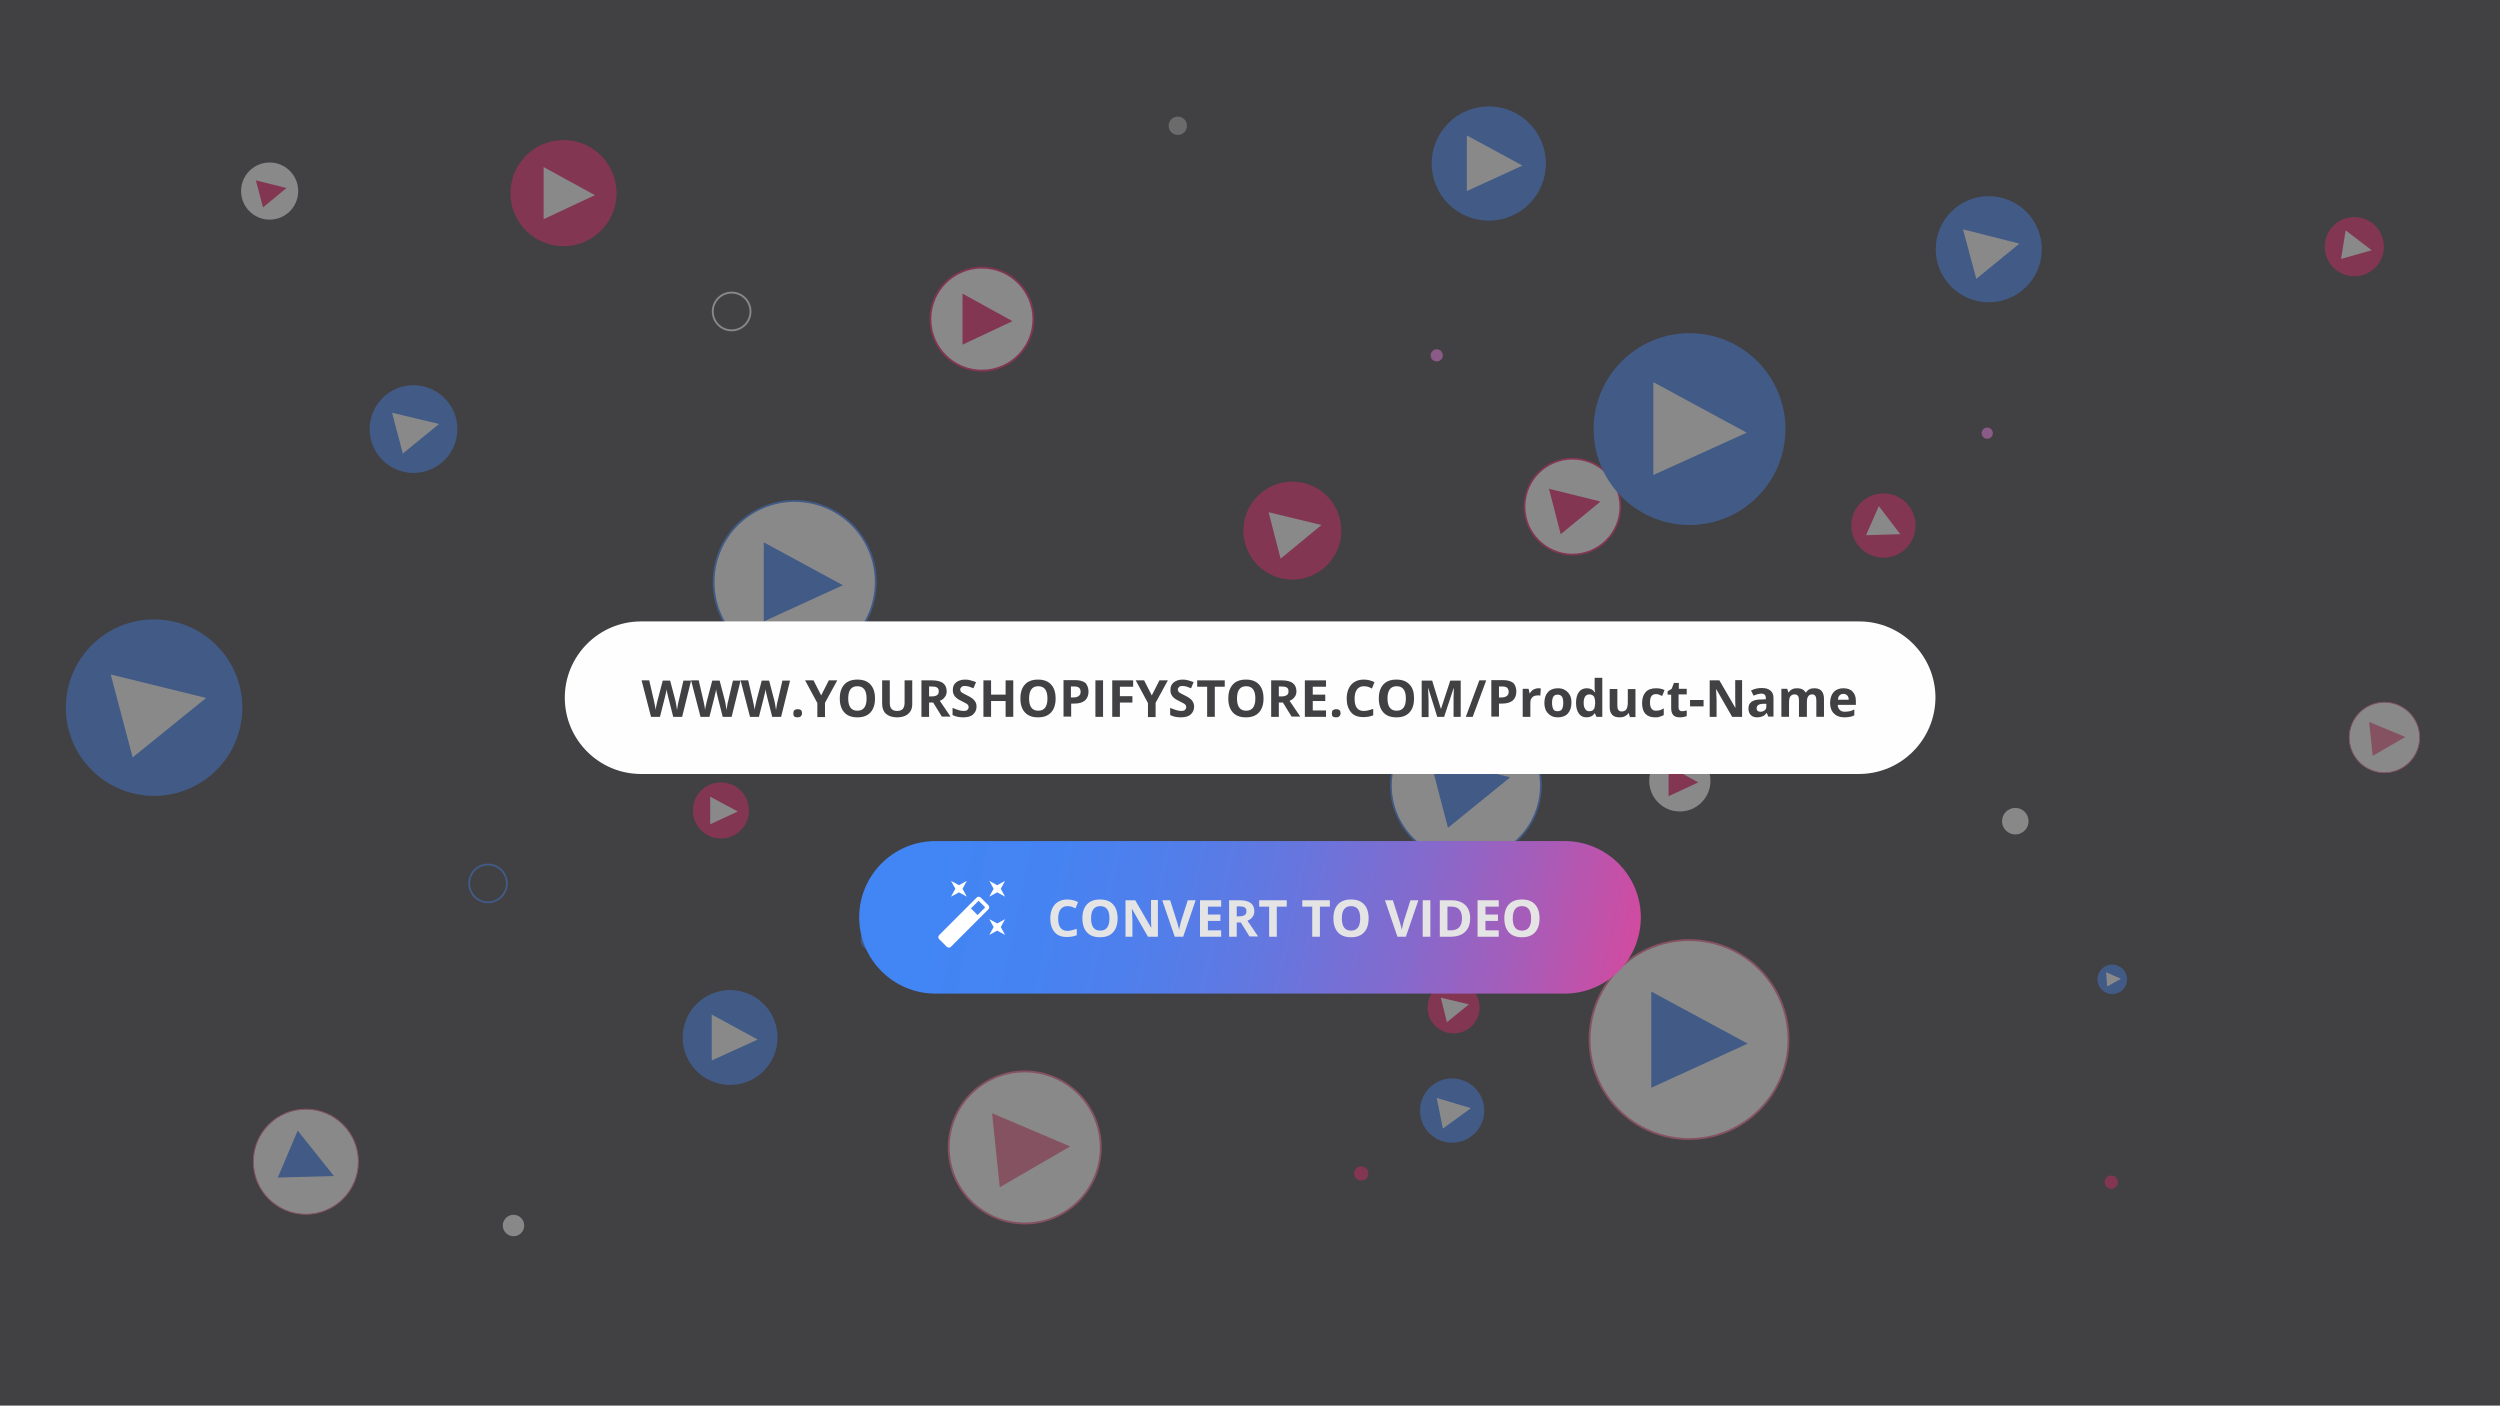 <?xml version="1.0" encoding="UTF-8"?> <svg xmlns="http://www.w3.org/2000/svg" xmlns:xlink="http://www.w3.org/1999/xlink" version="1.1" id="Layer_1" x="0px" y="0px" width="980px" height="551px" viewBox="0 0 980 551" style="enable-background:new 0 0 980 551;" xml:space="preserve"> <style type="text/css"> .st0{fill:#414042;} .st1{opacity:0.38;} .st2{fill:#4385F4;} .st3{fill:#FFFFFF;} .st4{fill:#FFFFFF;stroke:#F0256C;stroke-width:0.69;stroke-miterlimit:10;} .st5{fill:#F0256C;} .st6{fill:#FFFFFF;stroke:#4385F4;stroke-width:0.69;stroke-miterlimit:10;} .st7{fill:#FFFFFF;stroke:#F56E96;stroke-width:0.394;stroke-miterlimit:10;} .st8{fill:none;} .st9{fill:#FF85F4;} .st10{fill:#FFFFFF;stroke:#F56E96;stroke-width:0.344;stroke-miterlimit:10;} .st11{fill:#F56E96;} .st12{fill:#FFFFFF;stroke:#F0256C;stroke-width:0.746;stroke-miterlimit:10;} .st13{fill:#FFFFFF;stroke:#4385F4;stroke-width:0.746;stroke-miterlimit:10;} .st14{fill:#FFFFFF;stroke:#F56E96;stroke-width:0.746;stroke-miterlimit:10;} .st15{fill:#FFFFFF;stroke:#F56E96;stroke-width:0.746;stroke-miterlimit:10;} .st16{fill:#FDFDFD;} .st17{fill:#B1B1B1;} .st18{fill:none;stroke:#FDFDFD;stroke-width:0.746;stroke-miterlimit:10;} .st19{fill:none;stroke:#4385F4;stroke-width:0.746;stroke-miterlimit:10;} .st20{fill:#FEFEFE;} .st21{fill:url(#SVGID_1_);} .st22{fill:#E4E4E4;} </style> <rect class="st0" width="980" height="551"></rect> <g class="st1"> <g> <g> <circle class="st2" cx="60.4" cy="277.4" r="34.6"></circle> <polygon class="st3" points="52,296.9 43.4,264.4 80.8,273.6 "></polygon> </g> <g> <circle class="st2" cx="828" cy="383.9" r="5.8"></circle> <polygon class="st3" points="826,386.7 825.6,381.1 831.4,383.7 "></polygon> </g> <circle class="st2" cx="162.1" cy="168.2" r="17.2"></circle> <polygon class="st3" points="157.9,177.8 153.7,161.8 172.1,166.2 "></polygon> <circle class="st4" cx="616.4" cy="198.6" r="18.8"></circle> <polygon class="st5" points="611.8,209.4 607.2,191.6 627.4,196.6 "></polygon> <g> <circle class="st3" cx="105.7" cy="74.9" r="11.2"></circle> <polygon class="st5" points="103.1,81.3 100.3,70.7 112.3,73.7 "></polygon> </g> <circle class="st2" cx="779.6" cy="97.7" r="20.8"></circle> <polygon class="st3" points="774.7,109.3 769.5,89.9 791.6,95.5 "></polygon> <circle class="st5" cx="569.8" cy="394.9" r="10.2"></circle> <polygon class="st3" points="567.2,400.7 564.8,391.1 575.8,393.7 "></polygon> <g> <circle class="st5" cx="922.9" cy="96.7" r="11.6"></circle> <polygon class="st3" points="917.7,101.5 919.5,90.3 929.7,98.1 "></polygon> </g> <g> <circle class="st5" cx="506.6" cy="208" r="19.2"></circle> <polygon class="st3" points="502,219 497.3,200.8 518,205.8 "></polygon> </g> <ellipse transform="matrix(0.16 -0.987 0.987 0.16 178.767 825.983)" class="st6" cx="574.8" cy="307.9" rx="29.4" ry="29.4"></ellipse> <polygon class="st2" points="567.6,324.5 560.4,296.9 592,304.7 "></polygon> <g> <circle class="st7" cx="119.9" cy="455.4" r="20.6"></circle> <polygon class="st2" points="108.9,461.6 116.7,443.2 130.9,461 "></polygon> </g> <path class="st8" d="M697.9,260l107.5-28.2l28.2,107.5l-107.5,28.2L697.9,260z"></path> <circle class="st9" cx="779" cy="169.8" r="2.2"></circle> <circle class="st2" cx="634.2" cy="426.6" r="3.8"></circle> <circle class="st5" cx="827.6" cy="463.4" r="2.6"></circle> <g> <circle class="st10" cx="934.7" cy="289.1" r="13.8"></circle> <polygon class="st11" points="930.1,296.3 928.7,283 942.9,288.9 "></polygon> </g> </g> <circle class="st2" cx="662.3" cy="168.2" r="37.6"></circle> <polygon class="st3" points="648.1,186.2 648.1,149.8 684.7,169.6 "></polygon> <ellipse transform="matrix(0.982 -0.189 0.189 0.982 -72.008 115.358)" class="st2" cx="569.2" cy="435.4" rx="12.6" ry="12.6"></ellipse> <polygon class="st3" points="565.6,442.4 563.2,430.4 576.6,434.4 "></polygon> <circle class="st2" cx="286.2" cy="406.7" r="18.6"></circle> <polygon class="st3" points="279,415.7 279,397.7 297,407.5 "></polygon> <circle class="st12" cx="384.9" cy="125.1" r="20.2"></circle> <polygon class="st5" points="377.3,135.1 377.3,115.1 396.9,125.9 "></polygon> <circle class="st3" cx="658.5" cy="306.1" r="12"></circle> <polygon class="st5" points="654.1,312.1 654.1,300.3 665.7,306.7 "></polygon> <circle class="st2" cx="583.6" cy="64.1" r="22.4"></circle> <polygon class="st3" points="575,74.9 575,53.1 596.8,64.9 "></polygon> <circle class="st5" cx="282.6" cy="317.7" r="11"></circle> <polygon class="st3" points="278.4,323.1 278.4,312.3 289.2,318.1 "></polygon> <circle class="st5" cx="738.3" cy="206" r="12.6"></circle> <polygon class="st3" points="731.5,209.8 736.5,198.4 744.9,209.4 "></polygon> <g> <circle class="st5" cx="220.9" cy="75.7" r="20.8"></circle> <polygon class="st3" points="213.1,85.9 213.1,65.5 233.2,76.5 "></polygon> </g> <ellipse transform="matrix(0.16 -0.987 0.987 0.16 36.432 499.205)" class="st13" cx="311.6" cy="228.2" rx="31.8" ry="31.8"></ellipse> <polygon class="st2" points="299.4,243.6 299.4,212.6 330.4,229.4 "></polygon> <circle class="st14" cx="662.1" cy="407.5" r="39"></circle> <polygon class="st2" points="647.3,426.4 647.3,388.7 685.1,409.1 "></polygon> <path class="st8" d="M453.7,211.6H574v120.3H453.7V211.6z"></path> <circle class="st9" cx="563.2" cy="139.3" r="2.4"></circle> <circle class="st2" cx="341.4" cy="368.5" r="4"></circle> <circle class="st5" cx="533.6" cy="460" r="2.8"></circle> <g> <ellipse class="st15" cx="401.7" cy="449.8" rx="29.8" ry="29.8"></ellipse> <polygon class="st11" points="391.9,465.4 388.9,436.4 419.5,449.4 "></polygon> </g> <circle class="st16" cx="790" cy="321.9" r="5.2"></circle> <circle class="st16" cx="201.3" cy="480.4" r="4.2"></circle> <circle class="st17" cx="461.7" cy="49.3" r="3.6"></circle> <circle class="st18" cx="286.8" cy="122.1" r="7.4"></circle> <circle class="st19" cx="191.3" cy="346.3" r="7.4"></circle> </g> <path class="st20" d="M728.7,303.4H251.3c-16.5,0-29.9-13.4-29.9-29.9v0c0-16.5,13.4-29.9,29.9-29.9h477.5 c16.5,0,29.9,13.4,29.9,29.9v0C758.6,290,745.2,303.4,728.7,303.4z"></path> <linearGradient id="SVGID_1_" gradientUnits="userSpaceOnUse" x1="369.363" y1="333.731" x2="679.691" y2="400.413"> <stop offset="0" style="stop-color:#4285F4"></stop> <stop offset="0.142" style="stop-color:#4683F2"></stop> <stop offset="0.288" style="stop-color:#527EEA"></stop> <stop offset="0.435" style="stop-color:#6776DE"></stop> <stop offset="0.584" style="stop-color:#846ACD"></stop> <stop offset="0.733" style="stop-color:#A95BB7"></stop> <stop offset="0.881" style="stop-color:#D6499D"></stop> <stop offset="0.959" style="stop-color:#F03E8D"></stop> <stop offset="1" style="stop-color:#FF6244"></stop> </linearGradient> <path class="st21" d="M613.3,389.5H366.7c-16.5,0-29.9-13.4-29.9-29.9v0c0-16.5,13.4-29.9,29.9-29.9h246.6 c16.5,0,29.9,13.4,29.9,29.9v0C643.2,376.2,629.8,389.5,613.3,389.5z"></path> <g> <path class="st0" d="M267.4,281h-3.5l-1.9-7.5c-0.1-0.3-0.2-0.8-0.4-1.7c-0.2-0.8-0.3-1.4-0.3-1.7c0,0.4-0.1,0.9-0.3,1.7 c-0.2,0.8-0.3,1.3-0.4,1.7l-1.9,7.5h-3.5l-3.7-14.3h3l1.8,7.8c0.3,1.4,0.6,2.7,0.7,3.8c0-0.4,0.1-0.9,0.3-1.7s0.3-1.4,0.4-1.8 l2.1-8h2.9l2.1,8c0.1,0.4,0.2,0.9,0.3,1.6c0.1,0.7,0.2,1.4,0.3,1.9c0.1-0.5,0.2-1.1,0.3-1.9s0.3-1.4,0.4-1.8l1.8-7.8h3L267.4,281z"></path> <path class="st0" d="M286.8,281h-3.5l-1.9-7.5c-0.1-0.3-0.2-0.8-0.4-1.7c-0.2-0.8-0.3-1.4-0.3-1.7c0,0.4-0.1,0.9-0.3,1.7 c-0.2,0.8-0.3,1.3-0.4,1.7l-1.9,7.5h-3.5l-3.7-14.3h3l1.8,7.8c0.3,1.4,0.6,2.7,0.7,3.8c0-0.4,0.1-0.9,0.3-1.7s0.3-1.4,0.4-1.8 l2.1-8h2.9l2.1,8c0.1,0.4,0.2,0.9,0.3,1.6c0.1,0.7,0.2,1.4,0.3,1.9c0.1-0.5,0.2-1.1,0.3-1.9s0.3-1.4,0.4-1.8l1.8-7.8h3L286.8,281z"></path> <path class="st0" d="M306.2,281h-3.5l-1.9-7.5c-0.1-0.3-0.2-0.8-0.4-1.7c-0.2-0.8-0.3-1.4-0.3-1.7c0,0.4-0.1,0.9-0.3,1.7 c-0.2,0.8-0.3,1.3-0.4,1.7l-1.9,7.5h-3.5l-3.7-14.3h3l1.8,7.8c0.3,1.4,0.6,2.7,0.7,3.8c0-0.4,0.1-0.9,0.3-1.7s0.3-1.4,0.4-1.8 l2.1-8h2.9l2.1,8c0.1,0.4,0.2,0.9,0.3,1.6c0.1,0.7,0.2,1.4,0.3,1.9c0.1-0.5,0.2-1.1,0.3-1.9s0.3-1.4,0.4-1.8l1.8-7.8h3L306.2,281z"></path> <path class="st0" d="M311,279.6c0-0.5,0.1-1,0.4-1.2s0.7-0.4,1.3-0.4c0.5,0,1,0.1,1.3,0.4c0.3,0.3,0.4,0.7,0.4,1.2 c0,0.5-0.2,0.9-0.5,1.2c-0.3,0.3-0.7,0.4-1.3,0.4c-0.5,0-1-0.1-1.3-0.4S311,280.1,311,279.6z"></path> <path class="st0" d="M321.9,272.6l3-5.9h3.3l-4.8,8.8v5.6h-3v-5.5l-4.8-8.9h3.3L321.9,272.6z"></path> <path class="st0" d="M343,273.8c0,2.4-0.6,4.2-1.8,5.5c-1.2,1.3-2.9,1.9-5.1,1.9c-2.2,0-3.9-0.6-5.1-1.9c-1.2-1.3-1.8-3.1-1.8-5.5 s0.6-4.2,1.8-5.5c1.2-1.3,2.9-1.9,5.1-1.9c2.2,0,3.9,0.6,5.1,1.9C342.4,269.6,343,271.4,343,273.8z M332.5,273.8 c0,1.6,0.3,2.8,0.9,3.6c0.6,0.8,1.5,1.2,2.7,1.2c2.4,0,3.6-1.6,3.6-4.8c0-3.2-1.2-4.8-3.6-4.8c-1.2,0-2.1,0.4-2.7,1.2 C332.8,271,332.5,272.2,332.5,273.8z"></path> <path class="st0" d="M357.6,266.7v9.3c0,1.1-0.2,2-0.7,2.8s-1.2,1.4-2.1,1.8s-2,0.6-3.2,0.6c-1.8,0-3.3-0.5-4.3-1.4 c-1-0.9-1.5-2.2-1.5-3.9v-9.2h3v8.8c0,1.1,0.2,1.9,0.7,2.4c0.4,0.5,1.2,0.8,2.2,0.8c1,0,1.7-0.3,2.2-0.8c0.4-0.5,0.7-1.3,0.7-2.4 v-8.8H357.6z"></path> <path class="st0" d="M364.2,275.5v5.5h-3v-14.3h4.2c1.9,0,3.4,0.4,4.3,1.1c0.9,0.7,1.4,1.8,1.4,3.2c0,0.8-0.2,1.6-0.7,2.2 c-0.5,0.7-1.1,1.2-2,1.5c2.2,3.2,3.6,5.3,4.2,6.2h-3.4l-3.4-5.5H364.2z M364.2,273h1c1,0,1.7-0.2,2.1-0.5c0.5-0.3,0.7-0.8,0.7-1.5 c0-0.7-0.2-1.2-0.7-1.5c-0.5-0.3-1.2-0.4-2.2-0.4h-0.9V273z"></path> <path class="st0" d="M382.8,277c0,1.3-0.5,2.3-1.4,3.1s-2.2,1.1-3.9,1.1c-1.5,0-2.9-0.3-4.1-0.9v-2.8c1,0.4,1.8,0.7,2.5,0.9 c0.7,0.2,1.3,0.3,1.8,0.3c0.7,0,1.2-0.1,1.5-0.4s0.5-0.6,0.5-1.1c0-0.3-0.1-0.5-0.2-0.8c-0.2-0.2-0.4-0.4-0.7-0.6 c-0.3-0.2-0.9-0.5-1.9-1c-0.9-0.4-1.5-0.8-2-1.2c-0.4-0.4-0.8-0.8-1-1.3c-0.3-0.5-0.4-1.1-0.4-1.8c0-1.3,0.4-2.3,1.3-3 c0.9-0.7,2-1.1,3.6-1.1c0.7,0,1.5,0.1,2.1,0.3c0.7,0.2,1.4,0.4,2.1,0.7l-1,2.4c-0.8-0.3-1.4-0.5-1.9-0.7c-0.5-0.1-1-0.2-1.5-0.2 c-0.6,0-1,0.1-1.3,0.4c-0.3,0.3-0.5,0.6-0.5,1c0,0.3,0.1,0.5,0.2,0.7c0.1,0.2,0.3,0.4,0.6,0.6s0.9,0.5,1.9,1 c1.3,0.6,2.3,1.3,2.8,1.9C382.6,275.3,382.8,276.1,382.8,277z"></path> <path class="st0" d="M397.2,281h-3v-6.2h-5.7v6.2h-3v-14.3h3v5.6h5.7v-5.6h3V281z"></path> <path class="st0" d="M413.8,273.8c0,2.4-0.6,4.2-1.8,5.5c-1.2,1.3-2.9,1.9-5.1,1.9c-2.2,0-3.9-0.6-5.1-1.9 c-1.2-1.3-1.8-3.1-1.8-5.5s0.6-4.2,1.8-5.5c1.2-1.3,2.9-1.9,5.1-1.9c2.2,0,3.9,0.6,5.1,1.9C413.2,269.6,413.8,271.4,413.8,273.8z M403.4,273.8c0,1.6,0.3,2.8,0.9,3.6c0.6,0.8,1.5,1.2,2.7,1.2c2.4,0,3.6-1.6,3.6-4.8c0-3.2-1.2-4.8-3.6-4.8c-1.2,0-2.1,0.4-2.7,1.2 C403.7,271,403.4,272.2,403.4,273.8z"></path> <path class="st0" d="M426.7,271.1c0,1.5-0.5,2.7-1.4,3.5c-1,0.8-2.3,1.2-4.1,1.2h-1.3v5.1h-3v-14.3h4.6c1.7,0,3.1,0.4,4,1.1 C426.2,268.5,426.7,269.7,426.7,271.1z M419.8,273.4h1c0.9,0,1.6-0.2,2.1-0.6c0.5-0.4,0.7-0.9,0.7-1.6c0-0.7-0.2-1.2-0.6-1.6 c-0.4-0.3-1-0.5-1.8-0.5h-1.4V273.4z"></path> <path class="st0" d="M429.4,281v-14.3h3V281H429.4z"></path> <path class="st0" d="M439,281h-3v-14.3h8.2v2.5H439v3.7h4.9v2.5H439V281z"></path> <path class="st0" d="M451.5,272.6l3-5.9h3.3l-4.8,8.8v5.6h-3v-5.5l-4.8-8.9h3.3L451.5,272.6z"></path> <path class="st0" d="M468.1,277c0,1.3-0.5,2.3-1.4,3.1s-2.2,1.1-3.9,1.1c-1.5,0-2.9-0.3-4.1-0.9v-2.8c1,0.4,1.8,0.7,2.5,0.9 c0.7,0.2,1.3,0.3,1.8,0.3c0.7,0,1.2-0.1,1.5-0.4s0.5-0.6,0.5-1.1c0-0.3-0.1-0.5-0.2-0.8c-0.2-0.2-0.4-0.4-0.7-0.6 c-0.3-0.2-0.9-0.5-1.9-1c-0.9-0.4-1.5-0.8-2-1.2c-0.4-0.4-0.8-0.8-1-1.3c-0.3-0.5-0.4-1.1-0.4-1.8c0-1.3,0.4-2.3,1.3-3 c0.9-0.7,2-1.1,3.6-1.1c0.7,0,1.5,0.1,2.1,0.3c0.7,0.2,1.4,0.4,2.1,0.7l-1,2.4c-0.8-0.3-1.4-0.5-1.9-0.7c-0.5-0.1-1-0.2-1.5-0.2 c-0.6,0-1,0.1-1.3,0.4c-0.3,0.3-0.5,0.6-0.5,1c0,0.3,0.1,0.5,0.2,0.7c0.1,0.2,0.3,0.4,0.6,0.6s0.9,0.5,1.9,1 c1.3,0.6,2.3,1.3,2.8,1.9C467.8,275.3,468.1,276.1,468.1,277z"></path> <path class="st0" d="M476.2,281h-3v-11.8h-3.9v-2.5h10.8v2.5h-3.9V281z"></path> <path class="st0" d="M495.3,273.8c0,2.4-0.6,4.2-1.8,5.5c-1.2,1.3-2.9,1.9-5.1,1.9c-2.2,0-3.9-0.6-5.1-1.9 c-1.2-1.3-1.8-3.1-1.8-5.5s0.6-4.2,1.8-5.5c1.2-1.3,2.9-1.9,5.1-1.9c2.2,0,3.9,0.6,5.1,1.9C494.7,269.6,495.3,271.4,495.3,273.8z M484.9,273.8c0,1.6,0.3,2.8,0.9,3.6c0.6,0.8,1.5,1.2,2.7,1.2c2.4,0,3.6-1.6,3.6-4.8c0-3.2-1.2-4.8-3.6-4.8c-1.2,0-2.1,0.4-2.7,1.2 C485.2,271,484.9,272.2,484.9,273.8z"></path> <path class="st0" d="M501.3,275.5v5.5h-3v-14.3h4.2c1.9,0,3.4,0.4,4.3,1.1c0.9,0.7,1.4,1.8,1.4,3.2c0,0.8-0.2,1.6-0.7,2.2 c-0.5,0.7-1.1,1.2-2,1.5c2.2,3.2,3.6,5.3,4.2,6.2h-3.4l-3.4-5.5H501.3z M501.3,273h1c1,0,1.7-0.2,2.1-0.5c0.5-0.3,0.7-0.8,0.7-1.5 c0-0.7-0.2-1.2-0.7-1.5c-0.5-0.3-1.2-0.4-2.2-0.4h-0.9V273z"></path> <path class="st0" d="M519.8,281h-8.3v-14.3h8.3v2.5h-5.2v3.1h4.9v2.5h-4.9v3.7h5.2V281z"></path> <path class="st0" d="M522.1,279.6c0-0.5,0.1-1,0.4-1.2s0.7-0.4,1.3-0.4c0.5,0,1,0.1,1.3,0.4c0.3,0.3,0.4,0.7,0.4,1.2 c0,0.5-0.2,0.9-0.5,1.2c-0.3,0.3-0.7,0.4-1.3,0.4c-0.5,0-1-0.1-1.3-0.4S522.1,280.1,522.1,279.6z"></path> <path class="st0" d="M534.6,269c-1.1,0-2,0.4-2.7,1.3c-0.6,0.9-0.9,2.1-0.9,3.6c0,3.2,1.2,4.8,3.6,4.8c1,0,2.2-0.3,3.7-0.8v2.5 c-1.2,0.5-2.5,0.7-3.9,0.7c-2.1,0-3.7-0.6-4.8-1.9c-1.1-1.3-1.7-3.1-1.7-5.4c0-1.5,0.3-2.8,0.8-3.9c0.5-1.1,1.3-2,2.3-2.6 c1-0.6,2.2-0.9,3.6-0.9c1.4,0,2.8,0.3,4.2,1l-1,2.5c-0.5-0.3-1.1-0.5-1.6-0.7C535.7,269.1,535.1,269,534.6,269z"></path> <path class="st0" d="M554.3,273.8c0,2.4-0.6,4.2-1.8,5.5c-1.2,1.3-2.9,1.9-5.1,1.9c-2.2,0-3.9-0.6-5.1-1.9 c-1.2-1.3-1.8-3.1-1.8-5.5s0.6-4.2,1.8-5.5c1.2-1.3,2.9-1.9,5.1-1.9c2.2,0,3.9,0.6,5.1,1.9C553.8,269.6,554.3,271.4,554.3,273.8z M543.9,273.8c0,1.6,0.3,2.8,0.9,3.6c0.6,0.8,1.5,1.2,2.7,1.2c2.4,0,3.6-1.6,3.6-4.8c0-3.2-1.2-4.8-3.6-4.8c-1.2,0-2.1,0.4-2.7,1.2 C544.2,271,543.9,272.2,543.9,273.8z"></path> <path class="st0" d="M563.4,281l-3.5-11.2h-0.1c0.1,2.3,0.2,3.8,0.2,4.6v6.7h-2.7v-14.3h4.1l3.4,11h0.1l3.6-11h4.1V281h-2.8v-6.8 c0-0.3,0-0.7,0-1.1s0.1-1.5,0.1-3.3h-0.1l-3.7,11.2H563.4z"></path> <path class="st0" d="M582.6,266.7l-5.3,14.3h-2.7l5.3-14.3H582.6z"></path> <path class="st0" d="M594.4,271.1c0,1.5-0.5,2.7-1.4,3.5c-1,0.8-2.3,1.2-4.1,1.2h-1.3v5.1h-3v-14.3h4.6c1.7,0,3.1,0.4,4,1.1 C594,268.5,594.4,269.7,594.4,271.1z M587.6,273.4h1c0.9,0,1.6-0.2,2.1-0.6c0.5-0.4,0.7-0.9,0.7-1.6c0-0.7-0.2-1.2-0.6-1.6 c-0.4-0.3-1-0.5-1.8-0.5h-1.4V273.4z"></path> <path class="st0" d="M603,269.8c0.4,0,0.7,0,1,0.1l-0.2,2.8c-0.2-0.1-0.5-0.1-0.9-0.1c-1,0-1.7,0.2-2.2,0.7s-0.8,1.2-0.8,2.1v5.6 h-3v-11h2.3l0.4,1.8h0.1c0.3-0.6,0.8-1.1,1.4-1.5C601.7,270,602.4,269.8,603,269.8z"></path> <path class="st0" d="M616,275.5c0,1.8-0.5,3.2-1.4,4.2s-2.3,1.5-3.9,1.5c-1.1,0-2-0.2-2.8-0.7c-0.8-0.5-1.4-1.1-1.9-2 c-0.4-0.9-0.6-1.9-0.6-3c0-1.8,0.5-3.2,1.4-4.2c0.9-1,2.2-1.5,3.9-1.5c1.1,0,2,0.2,2.8,0.7c0.8,0.5,1.4,1.1,1.9,2 S616,274.4,616,275.5z M608.4,275.5c0,1.1,0.2,1.9,0.5,2.5s0.9,0.8,1.7,0.8c0.8,0,1.4-0.3,1.7-0.8s0.5-1.4,0.5-2.5 c0-1.1-0.2-1.9-0.5-2.4c-0.4-0.5-0.9-0.8-1.7-0.8c-0.8,0-1.4,0.3-1.7,0.8C608.6,273.6,608.4,274.4,608.4,275.5z"></path> <path class="st0" d="M621.9,281.2c-1.3,0-2.3-0.5-3-1.5c-0.7-1-1.1-2.4-1.1-4.2c0-1.8,0.4-3.2,1.1-4.2c0.7-1,1.8-1.5,3.1-1.5 c1.4,0,2.4,0.5,3.2,1.6h0.1c-0.2-0.8-0.2-1.5-0.2-2.2v-3.5h3V281h-2.3l-0.6-1.4h-0.1C624.4,280.7,623.3,281.2,621.9,281.2z M623,278.8c0.8,0,1.3-0.2,1.7-0.7c0.4-0.4,0.5-1.2,0.6-2.3v-0.3c0-1.2-0.2-2-0.5-2.5c-0.4-0.5-1-0.8-1.8-0.8 c-0.7,0-1.2,0.3-1.6,0.8c-0.4,0.6-0.6,1.4-0.6,2.5c0,1.1,0.2,1.9,0.6,2.4C621.8,278.6,622.3,278.8,623,278.8z"></path> <path class="st0" d="M638.9,281l-0.4-1.4h-0.2c-0.3,0.5-0.8,0.9-1.4,1.2c-0.6,0.3-1.3,0.4-2,0.4c-1.3,0-2.3-0.3-2.9-1 c-0.7-0.7-1-1.7-1-3v-7.1h3v6.4c0,0.8,0.1,1.4,0.4,1.8s0.7,0.6,1.3,0.6c0.8,0,1.4-0.3,1.8-0.8c0.4-0.6,0.6-1.5,0.6-2.8v-5.2h3v11 H638.9z"></path> <path class="st0" d="M648.8,281.2c-3.4,0-5.1-1.9-5.1-5.6c0-1.9,0.5-3.3,1.4-4.3c0.9-1,2.3-1.5,4-1.5c1.3,0,2.4,0.2,3.4,0.7 l-0.9,2.3c-0.5-0.2-0.9-0.3-1.3-0.5s-0.8-0.2-1.2-0.2c-1.6,0-2.3,1.1-2.3,3.3c0,2.1,0.8,3.2,2.3,3.2c0.6,0,1.1-0.1,1.6-0.2 c0.5-0.2,1-0.4,1.5-0.7v2.6c-0.5,0.3-1,0.5-1.5,0.6C650.2,281.2,649.6,281.2,648.8,281.2z"></path> <path class="st0" d="M659.3,278.8c0.5,0,1.2-0.1,1.9-0.3v2.2c-0.7,0.3-1.7,0.5-2.7,0.5c-1.2,0-2.1-0.3-2.6-0.9s-0.8-1.5-0.8-2.7 v-5.3h-1.4V271l1.6-1l0.9-2.3h1.9v2.3h3.1v2.2H658v5.3c0,0.4,0.1,0.7,0.4,0.9C658.6,278.7,658.9,278.8,659.3,278.8z"></path> <path class="st0" d="M662.5,276.9v-2.5h5.3v2.5H662.5z"></path> <path class="st0" d="M682.8,281H679l-6.2-10.8h-0.1c0.1,1.9,0.2,3.3,0.2,4.1v6.7h-2.7v-14.3h3.8l6.2,10.7h0.1 c-0.1-1.9-0.1-3.2-0.1-4v-6.8h2.7V281z"></path> <path class="st0" d="M693.2,281l-0.6-1.5h-0.1c-0.5,0.6-1,1.1-1.6,1.3c-0.5,0.2-1.2,0.4-2.1,0.4c-1.1,0-1.9-0.3-2.5-0.9 c-0.6-0.6-0.9-1.5-0.9-2.6c0-1.2,0.4-2,1.2-2.6c0.8-0.6,2-0.9,3.7-0.9l1.9-0.1v-0.5c0-1.1-0.6-1.7-1.7-1.7c-0.9,0-1.9,0.3-3.1,0.8 l-1-2c1.3-0.7,2.7-1,4.2-1c1.5,0,2.6,0.3,3.4,1c0.8,0.6,1.2,1.6,1.2,2.9v7.3H693.2z M692.3,275.9l-1.2,0c-0.9,0-1.5,0.2-1.9,0.5 c-0.4,0.3-0.6,0.7-0.6,1.3c0,0.8,0.5,1.3,1.5,1.3c0.7,0,1.2-0.2,1.7-0.6s0.6-0.9,0.6-1.6V275.9z"></path> <path class="st0" d="M708.2,281h-3v-6.4c0-0.8-0.1-1.4-0.4-1.8c-0.3-0.4-0.7-0.6-1.3-0.6c-0.8,0-1.3,0.3-1.7,0.8s-0.5,1.5-0.5,2.8 v5.2h-3v-11h2.3l0.4,1.4h0.2c0.3-0.5,0.7-0.9,1.3-1.2c0.6-0.3,1.2-0.4,1.9-0.4c1.6,0,2.8,0.5,3.3,1.6h0.3c0.3-0.5,0.7-0.9,1.3-1.2 s1.2-0.4,1.9-0.4c1.2,0,2.2,0.3,2.8,1c0.6,0.6,1,1.7,1,3.1v7.1h-3v-6.4c0-0.8-0.1-1.4-0.4-1.8s-0.7-0.6-1.2-0.6 c-0.7,0-1.3,0.3-1.6,0.8c-0.4,0.5-0.5,1.4-0.5,2.5V281z"></path> <path class="st0" d="M723,281.2c-1.8,0-3.1-0.5-4.1-1.5c-1-1-1.5-2.4-1.5-4.1c0-1.8,0.5-3.3,1.4-4.3c0.9-1,2.2-1.5,3.8-1.5 c1.5,0,2.8,0.4,3.6,1.3c0.9,0.9,1.3,2.1,1.3,3.7v1.5h-7.1c0,0.8,0.3,1.5,0.8,2c0.5,0.5,1.1,0.7,2,0.7c0.7,0,1.3-0.1,1.9-0.2 c0.6-0.1,1.2-0.4,1.8-0.7v2.3c-0.5,0.3-1.1,0.5-1.7,0.6C724.6,281.1,723.9,281.2,723,281.2z M722.6,272c-0.6,0-1.1,0.2-1.5,0.6 c-0.4,0.4-0.6,1-0.6,1.7h4.2c0-0.7-0.2-1.3-0.6-1.7C723.7,272.2,723.2,272,722.6,272z"></path> </g> <g> <path class="st22" d="M418.4,355.2c-1.1,0-2,0.4-2.7,1.3c-0.6,0.9-0.9,2.1-0.9,3.6c0,3.2,1.2,4.8,3.6,4.8c1,0,2.2-0.3,3.7-0.8v2.5 c-1.2,0.5-2.5,0.7-3.9,0.7c-2.1,0-3.7-0.6-4.8-1.9c-1.1-1.3-1.7-3.1-1.7-5.4c0-1.5,0.3-2.8,0.8-3.9c0.5-1.1,1.3-2,2.3-2.6 c1-0.6,2.2-0.9,3.6-0.9c1.4,0,2.8,0.3,4.2,1l-1,2.5c-0.5-0.3-1.1-0.5-1.6-0.7C419.5,355.3,418.9,355.2,418.4,355.2z"></path> <path class="st22" d="M438.1,360c0,2.4-0.6,4.2-1.8,5.5c-1.2,1.3-2.9,1.9-5.1,1.9c-2.2,0-3.9-0.6-5.1-1.9c-1.2-1.3-1.8-3.1-1.8-5.5 s0.6-4.2,1.8-5.5c1.2-1.3,2.9-1.9,5.1-1.9c2.2,0,3.9,0.6,5.1,1.9C437.5,355.8,438.1,357.6,438.1,360z M427.7,360 c0,1.6,0.3,2.8,0.9,3.6c0.6,0.8,1.5,1.2,2.7,1.2c2.4,0,3.6-1.6,3.6-4.8c0-3.2-1.2-4.8-3.6-4.8c-1.2,0-2.1,0.4-2.7,1.2 C428,357.2,427.7,358.4,427.7,360z"></path> <path class="st22" d="M453.8,367.2H450l-6.2-10.8h-0.1c0.1,1.9,0.2,3.3,0.2,4.1v6.7h-2.7v-14.3h3.8l6.2,10.7h0.1 c-0.1-1.9-0.1-3.2-0.1-4v-6.8h2.7V367.2z"></path> <path class="st22" d="M465.6,352.9h3.1l-4.9,14.3h-3.3l-4.9-14.3h3.1l2.7,8.5c0.2,0.5,0.3,1.1,0.5,1.8c0.2,0.7,0.3,1.1,0.3,1.4 c0.1-0.6,0.3-1.7,0.7-3.2L465.6,352.9z"></path> <path class="st22" d="M478.7,367.2h-8.3v-14.3h8.3v2.5h-5.2v3.1h4.9v2.5h-4.9v3.7h5.2V367.2z"></path> <path class="st22" d="M484.8,361.7v5.5h-3v-14.3h4.2c1.9,0,3.4,0.4,4.3,1.1c0.9,0.7,1.4,1.8,1.4,3.2c0,0.8-0.2,1.6-0.7,2.2 c-0.5,0.7-1.1,1.2-2,1.5c2.2,3.2,3.6,5.3,4.2,6.2h-3.4l-3.4-5.5H484.8z M484.8,359.2h1c1,0,1.7-0.2,2.1-0.5 c0.5-0.3,0.7-0.8,0.7-1.5c0-0.7-0.2-1.2-0.7-1.5c-0.5-0.3-1.2-0.4-2.2-0.4h-0.9V359.2z"></path> <path class="st22" d="M500.5,367.2h-3v-11.8h-3.9v-2.5h10.8v2.5h-3.9V367.2z"></path> <path class="st22" d="M517.4,367.2h-3v-11.8h-3.9v-2.5h10.8v2.5h-3.9V367.2z"></path> <path class="st22" d="M536.5,360c0,2.4-0.6,4.2-1.8,5.5c-1.2,1.3-2.9,1.9-5.1,1.9c-2.2,0-3.9-0.6-5.1-1.9c-1.2-1.3-1.8-3.1-1.8-5.5 s0.6-4.2,1.8-5.5c1.2-1.3,2.9-1.9,5.1-1.9c2.2,0,3.9,0.6,5.1,1.9C535.9,355.8,536.5,357.6,536.5,360z M526,360 c0,1.6,0.3,2.8,0.9,3.6c0.6,0.8,1.5,1.2,2.7,1.2c2.4,0,3.6-1.6,3.6-4.8c0-3.2-1.2-4.8-3.6-4.8c-1.2,0-2.1,0.4-2.7,1.2 C526.3,357.2,526,358.4,526,360z"></path> <path class="st22" d="M552.9,352.9h3.1l-4.9,14.3h-3.3l-4.9-14.3h3.1l2.7,8.5c0.2,0.5,0.3,1.1,0.5,1.8c0.2,0.7,0.3,1.1,0.3,1.4 c0.1-0.6,0.3-1.7,0.7-3.2L552.9,352.9z"></path> <path class="st22" d="M557.7,367.2v-14.3h3v14.3H557.7z"></path> <path class="st22" d="M576.3,359.9c0,2.4-0.7,4.2-2,5.4c-1.3,1.3-3.3,1.9-5.8,1.9h-4.1v-14.3h4.5c2.3,0,4.2,0.6,5.5,1.9 C575.6,355.9,576.3,357.7,576.3,359.9z M573.1,360c0-3.1-1.4-4.6-4.1-4.6h-1.6v9.3h1.3C571.6,364.7,573.1,363.1,573.1,360z"></path> <path class="st22" d="M587.5,367.2h-8.3v-14.3h8.3v2.5h-5.2v3.1h4.9v2.5h-4.9v3.7h5.2V367.2z"></path> <path class="st22" d="M603.5,360c0,2.4-0.6,4.2-1.8,5.5c-1.2,1.3-2.9,1.9-5.1,1.9c-2.2,0-3.9-0.6-5.1-1.9c-1.2-1.3-1.8-3.1-1.8-5.5 s0.6-4.2,1.8-5.5c1.2-1.3,2.9-1.9,5.1-1.9c2.2,0,3.9,0.6,5.1,1.9C602.9,355.8,603.5,357.6,603.5,360z M593,360 c0,1.6,0.3,2.8,0.9,3.6c0.6,0.8,1.5,1.2,2.7,1.2c2.4,0,3.6-1.6,3.6-4.8c0-3.2-1.2-4.8-3.6-4.8c-1.2,0-2.1,0.4-2.7,1.2 C593.3,357.2,593,358.4,593,360z"></path> </g> <g id="UWSAiu.tif"> <image style="overflow:visible;" width="186" height="150" id="Layer_0" transform="matrix(0.796 0 0 0.796 415.963 84.484)"> </image> </g> <path class="st3" d="M375.9,349.8l3.1,1.7l-1.7-3.1l1.7-3.1l-3.1,1.7l-3.1-1.7l1.7,3.1l-1.7,3.1L375.9,349.8z M390.9,362l-3.1-1.7 l1.7,3.1l-1.7,3.1l3.1-1.7l3.1,1.7l-1.7-3.1l1.7-3.1L390.9,362z M394,345.3l-3.1,1.7l-3.1-1.7l1.7,3.1l-1.7,3.1l3.1-1.7l3.1,1.7 l-1.7-3.1L394,345.3z M384.5,351.9c-0.5-0.5-1.3-0.5-1.7,0l0,0l-14.6,14.6c-0.5,0.5-0.5,1.3,0,1.7l0,0l2.9,2.9 c0.5,0.5,1.3,0.5,1.7,0l0,0l14.6-14.6c0.5-0.5,0.5-1.3,0-1.7l0,0L384.5,351.9z M383.2,358.7l-2.6-2.6l3-3l2.6,2.6L383.2,358.7z"></path> </svg> 